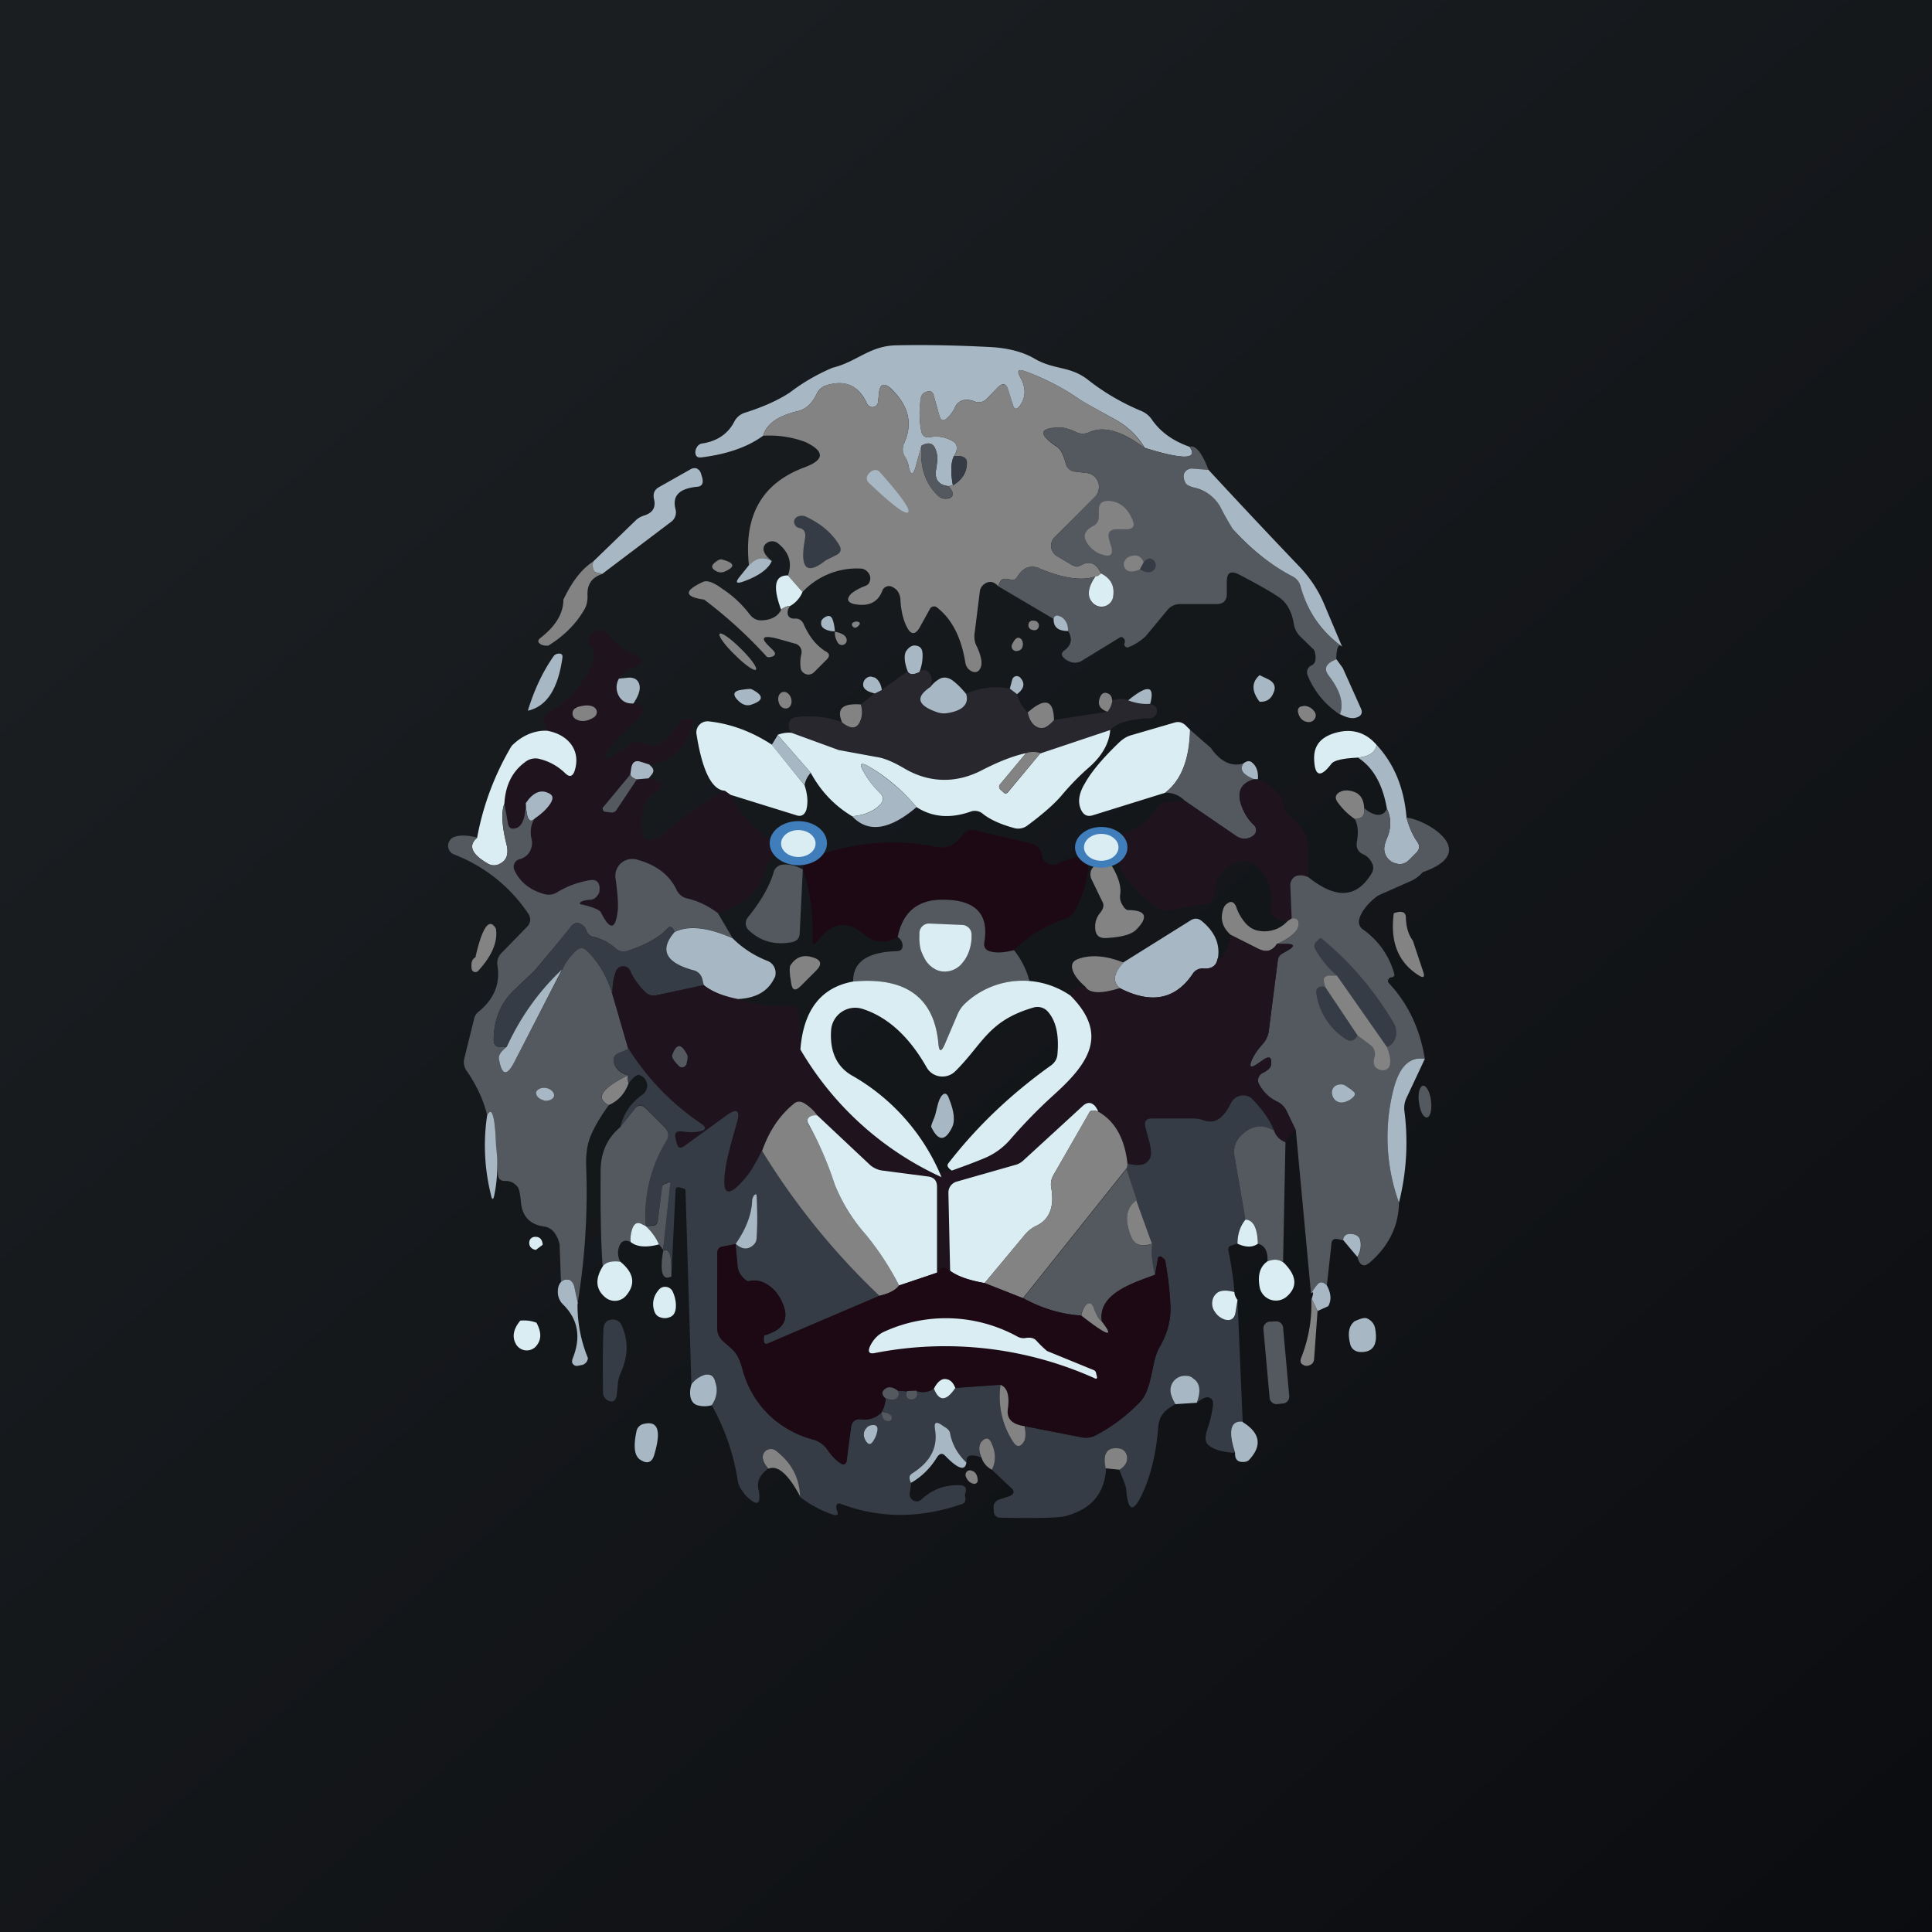 ﻿<?xml version="1.0" standalone="no"?>
<!DOCTYPE svg PUBLIC "-//W3C//DTD SVG 1.1//EN" 
"http://www.w3.org/Graphics/SVG/1.1/DTD/svg11.dtd">
<svg width="56" height="56" viewBox="0 0 56 56" xmlns="http://www.w3.org/2000/svg"><path fill="url(#a)" d="M0 0h56v56H0z"/><path d="M34.48 12.95c.26.37-.18.38-1.3.03a2.29 2.29 0 0 0-.89-.84c-.58-.32-.93-.51-1.02-.58a7 7 0 0 0-1.56-.8c-.2-.07-.24-.02-.14.17.17.3.17.57 0 .82-.1.14-.18.13-.22-.04l-.13-.4c-.05-.2-.15-.22-.29-.09l-.33.34c-.1.1-.23.13-.37.07a.56.56 0 0 0-.24-.04.35.35 0 0 0-.31.22.94.94 0 0 1-.23.31c-.1.1-.18.07-.22-.06l-.17-.61c-.03-.1-.1-.13-.18-.1a.28.28 0 0 0-.1.04c-.06.04-.1.13-.1.25-.04.27-.03.55.02.84.03.16.12.22.27.19a.9.9 0 0 1 .48.04c.13.05.22.1.25.15.06.1.04.22-.05.36-.09.18-.1.47-.03.85l-.13.02c-.28-.03-.4-.19-.36-.46.04-.23.05-.38.03-.45-.06-.32-.2-.4-.45-.26l-.16.58c-.08.3-.16.3-.22-.02a.72.72 0 0 0-.1-.24.4.4 0 0 1-.02-.4c.26-.58.12-1.1-.4-1.59-.19-.16-.3-.12-.33.12l-.03.29a.17.17 0 0 1-.15.14.17.17 0 0 1-.17-.1c-.24-.53-.63-.7-1.18-.53a.46.46 0 0 0-.28.25c-.13.27-.3.43-.52.49-.6.14-.94.38-1.03.72-.45.33-1.06.54-1.81.63-.03 0-.07 0-.1-.02a.14.14 0 0 1-.05-.08.26.26 0 0 1 .03-.18c.04-.08.1-.12.19-.13.42-.07.72-.28.9-.62a.52.52 0 0 1 .32-.27c.54-.17.97-.37 1.29-.58a5.68 5.68 0 0 1 1.24-.72c.7-.17 1.07-.63 1.83-.65.87-.02 1.8 0 2.76.05.51.03.92.14 1.24.32.6.36 1.05.21 1.59.64.46.36.97.66 1.55.9.13.06.23.15.3.26.25.35.6.6 1.08.77Z" fill="#A7B7C3"/><path d="M33.17 12.98c-.66-.5-1.2-.64-1.6-.45a.46.46 0 0 1-.37 0 1.5 1.5 0 0 0-.43-.14c-.65 0-.7.18-.15.55.12.07.2.24.27.49a.3.3 0 0 0 .27.24l.34.04a.4.4 0 0 1 .34.5.4.4 0 0 1-.1.2l-1.17 1.16a.35.35 0 0 0 .07.55l.42.25c.1.06.2.06.3 0 .23-.12.42-.04.55.25-.06.07-.11.1-.16.09-.38.13-.92.06-1.61-.23-.27-.12-.49-.03-.66.25-.05.07-.11.1-.2.07a.34.34 0 0 0-.18-.02c-.07 0-.12.08-.17.21-.12-.14-.26-.16-.4-.06a.31.31 0 0 0-.13.22l-.15 1.2c-.02.14 0 .28.07.4.13.29.16.49.1.61-.06.13-.16.15-.27.09a.33.33 0 0 1-.17-.25c-.12-.74-.4-1.27-.83-1.6a.13.13 0 0 0-.1-.02.13.13 0 0 0-.09.06l-.31.56c-.12.2-.24.2-.35 0-.11-.2-.18-.47-.2-.8a.48.48 0 0 0-.1-.29.53.53 0 0 0-.14-.1.2.2 0 0 0-.16-.01.2.2 0 0 0-.12.11c-.13.35-.4.48-.82.4-.2-.05-.23-.15-.09-.3.1-.08.23-.16.42-.23a.2.2 0 0 0 .11-.1c.05-.12.03-.23-.08-.33a.26.26 0 0 0-.18-.07 2.16 2.16 0 0 0-1.68.68l-.42-.48c.13-.37.03-.68-.3-.94a.27.27 0 0 0-.17-.05.26.26 0 0 0-.17.07c-.13.12-.08.3.17.5-.22-.14-.44-.1-.66.13-.16-1.44.37-2.38 1.6-2.84.6-.22.6-.47.03-.74a2.98 2.98 0 0 0-1.22-.18c.09-.34.43-.58 1.03-.72.22-.06.39-.22.52-.49.06-.12.15-.2.28-.25.55-.18.94 0 1.18.54a.17.17 0 0 0 .32-.05l.03-.29c.03-.24.14-.28.32-.12.53.49.67 1.01.41 1.59a.4.4 0 0 0 .03.4c.04.07.07.15.09.24.06.31.14.32.22.02l.16-.58c-.05.6.1 1.07.45 1.42.1.11.22.14.36.1.14-.06.13-.17-.03-.35l.13-.02c.28-.17.41-.39.4-.67 0-.14-.12-.2-.37-.18.1-.14.1-.26.05-.36-.03-.05-.12-.1-.25-.15a.9.9 0 0 0-.48-.04c-.15.03-.24-.03-.27-.19a3.02 3.02 0 0 1-.03-.84c.01-.12.05-.2.1-.25a.28.28 0 0 1 .1-.04c.1-.03.16 0 .19.1l.17.6c.04.14.11.16.22.07a.94.94 0 0 0 .23-.31c.06-.13.16-.2.3-.22.08 0 .16.01.25.04.14.06.27.03.37-.07l.33-.34c.14-.13.24-.1.3.08l.12.41c.04.17.12.18.22.04.17-.25.17-.52 0-.82-.1-.19-.05-.24.14-.17a7 7 0 0 1 1.56.8c.1.07.44.26 1.02.58.37.2.66.48.88.84Z" fill="#838383"/><path d="M33.17 12.98c1.13.35 1.57.34 1.31-.03.17-.06.36.17.55.67l-.5-.04a.22.22 0 0 0-.16.07.22.22 0 0 0-.06.16c0 .07.02.14.07.2.03.05.1.09.22.12.35.09.6.27.77.56l.36.64a6.06 6.06 0 0 0 1.74 1.38c.12.06.2.16.23.3.2.71.59 1.3 1.2 1.73-.1-.1-.16.03-.17.37-.3.12-.37.28-.22.47.34.42.45.8.33 1.13a2.45 2.45 0 0 1-.94-1.14.22.22 0 0 1 0-.16c.02-.06.06-.1.11-.12.12-.05.15-.18.1-.4a.18.18 0 0 0-.05-.08l-.38-.37a.65.65 0 0 1-.18-.37c-.06-.35-.2-.6-.43-.76-.3-.2-.7-.42-1.18-.67-.22-.1-.33-.04-.33.21v.36c0 .2-.1.3-.3.3h-1.04a.46.46 0 0 0-.38.17l-.63.76a1.6 1.6 0 0 1-.5.32.09.09 0 0 1-.12-.1.14.14 0 0 0 0-.13c-.04-.07-.1-.08-.15-.04l-1.08.66a.38.38 0 0 1-.37.02.58.58 0 0 1-.12-.07c-.12-.1-.12-.18 0-.26.19-.15.22-.34.09-.55 0-.19-.06-.32-.2-.4-.12-.07-.19-.05-.22.05l-1.61-.95c.05-.13.1-.2.17-.21.06-.01.12 0 .19.02.08.03.14 0 .19-.07.17-.28.4-.37.66-.25.7.29 1.23.36 1.6.23-.21.32-.24.58-.07.77a.35.35 0 0 0 .34.1.34.34 0 0 0 .25-.27c.06-.31-.05-.54-.35-.69-.13-.29-.32-.37-.55-.25a.3.3 0 0 1-.3 0l-.42-.25a.35.35 0 0 1-.07-.55l1.16-1.17a.4.4 0 0 0-.23-.69l-.34-.04a.3.3 0 0 1-.27-.24c-.06-.25-.15-.42-.27-.5-.55-.36-.5-.54.15-.54.06 0 .2.04.43.14a.46.46 0 0 0 .37 0c.4-.2.94-.04 1.6.45ZM27.5 14.09c.15.18.16.3.02.34a.32.32 0 0 1-.36-.09c-.35-.35-.5-.82-.45-1.42.24-.14.4-.06.45.26.02.07 0 .22-.03.45-.04.27.08.43.36.46Z" fill="#54585F"/><path d="M27.65 13.22c.25-.02.37.04.38.18 0 .28-.13.5-.41.67-.07-.38-.06-.67.03-.85Z" fill="#363C45"/><path d="M35.03 13.62c.87.94 1.76 1.89 2.65 2.82.3.32.54.68.71 1.09l.51 1.21c-.61-.44-1-1.02-1.2-1.73a.44.44 0 0 0-.23-.3c-.6-.31-1.19-.77-1.74-1.38a9.82 9.82 0 0 1-.36-.64 1.16 1.16 0 0 0-.77-.56c-.11-.03-.19-.07-.22-.11a.38.38 0 0 1-.07-.2.22.22 0 0 1 .14-.22.22.22 0 0 1 .09-.02l.5.04ZM17.45 16.64a.53.53 0 0 0-.13-.04.15.15 0 0 1-.08-.03.15.15 0 0 1-.05-.08.61.61 0 0 1 0-.21l1.24-1.2a.6.6 0 0 1 .25-.14c.24-.08.33-.23.28-.46-.04-.16 0-.28.14-.36l.92-.52a.22.22 0 0 1 .18-.02l.07.05.04.07.04.13c.05.18 0 .27-.15.28-.51.05-.72.26-.62.65a.34.34 0 0 1-.12.36l-2.01 1.52ZM26.32 14.85c-.08.07-.46-.21-1.14-.86-.06-.06-.07-.13-.04-.2a.34.34 0 0 1 .07-.09.33.33 0 0 1 .09-.06c.07-.03.14-.02.2.04.62.7.9 1.09.82 1.17Z" fill="#A7B7C3"/><path d="m32.15 15.65.06.2c.06.22-.02.3-.24.23a.77.77 0 0 1-.49-.4c-.09-.17-.02-.31.2-.43a.29.29 0 0 0 .17-.28v-.18c0-.2.1-.28.3-.27.3.02.53.2.67.54.09.19.02.28-.18.28h-.27c-.2 0-.28.1-.22.3Z" fill="#838383"/><path d="M23.19 15.31c-.07-.01-.13-.05-.15-.1a.16.16 0 0 1-.02-.12.18.18 0 0 1 .07-.1.24.24 0 0 1 .13-.04c.04 0 .09 0 .13.02.43.2.76.47.97.82.08.13.06.23-.08.3l-.3.15c-.52.41-.73.27-.64-.42l.04-.26c.01-.14-.04-.22-.15-.25Z" fill="#363C45"/><path d="m33.15 16.3-.1.2c-.11.05-.2.07-.3.06a.2.2 0 0 1-.16-.12.21.21 0 0 1 .02-.2c.05-.08.14-.13.28-.14.12 0 .2.06.26.2Z" fill="#838383"/><path d="M22.37 16.26c-.09.22-.35.42-.78.58-.26.1-.3.05-.12-.16l.24-.3c.22-.22.43-.26.66-.12Z" fill="#A7B7C3"/><path d="m33.04 16.5.11-.2c.08-.1.16-.13.23-.1a.2.2 0 0 1 .12.17.2.2 0 0 1-.1.19c-.1.05-.22.03-.36-.06Z" fill="#363C45"/><path d="M17.19 16.28a.6.6 0 0 0 0 .21l.05.08c.02.02.05.03.08.03.04 0 .09.02.13.04-.3.1-.44.3-.42.64 0 .14-.02.27-.1.4-.24.41-.58.75-1.03 1.03a.4.4 0 0 1-.2-.02c-.12-.06-.13-.13-.02-.21.43-.34.65-.7.65-1.1.25-.52.53-.89.86-1.1ZM20.73 16.3c.08-.07.15-.1.21-.08.36.1.38.21.06.35-.08.03-.16.03-.25-.02-.14-.08-.14-.16-.02-.25Z" fill="#838383"/><path d="M31.91 16.62c.3.15.41.38.35.7a.34.34 0 0 1-.43.25.35.35 0 0 1-.16-.1c-.17-.18-.14-.44.08-.76.05 0 .1-.02.16-.09ZM22.84 16.68l.42.48a.82.82 0 0 1-.35.4.5.5 0 0 0-.27.11c-.25-.68-.18-1 .2-.99Z" fill="#DAEDF2"/><path d="M22.64 17.67a.5.5 0 0 1 .27-.11.29.29 0 0 0-.08.17c-.01.11.04.18.15.2h.12c.09.02.15.07.19.15.16.37.37.63.64.8.12.06.13.14.03.24l-.37.37a.23.23 0 0 1-.38-.11 1.1 1.1 0 0 1 .02-.43.26.26 0 0 0-.03-.18.25.25 0 0 0-.14-.11c-.36-.1-.59-.17-.67-.18-.27-.05-.32.02-.15.2l.16.16c.1.1.08.17-.05.2a.2.2 0 0 1-.12 0 13.03 13.03 0 0 0-1.82-1.66c-.57-.08-.6-.25-.04-.51.12-.06.3 0 .57.2.31.2.58.46.8.75.1.12.21.17.35.16.27-.01.46-.12.55-.3Z" fill="#838383"/><path d="M24.2 18.3c-.16 0-.28-.05-.34-.1a.18.18 0 0 1-.06-.11c0-.05 0-.1.03-.13a.3.3 0 0 1 .1-.08c.09-.05.16-.03.2.07.04.1.06.22.07.36ZM30.96 18.29c-.3 0-.43-.12-.42-.36.03-.1.1-.11.22-.05.14.09.2.22.2.4Z" fill="#A7B7C3"/><path d="M24.74 18.04c.05-.03.1-.03.15-.01a.05.05 0 0 1 .03.03.05.05 0 0 1-.01.05c-.08.1-.15.11-.2.04-.03-.05-.02-.09.03-.11ZM29.81 18.1c.02-.1.09-.13.21-.1a.14.14 0 0 1 .07.21c-.03.05-.09.07-.16.05a.14.14 0 0 1-.12-.16Z" fill="#838383"/><path d="M17.94 19.67c-.1.18-.09.36.02.54.08.13.22.2.4.18.4.04.36.26-.1.67-.38.36-.6.6-.66.71-.12.25-.07.3.14.16l.58-.4c.08-.06.2-.05.37.03.33.15.66-.05.99-.6a.28.28 0 0 1 .2-.12c.17-.03.23.03.18.2-.18.66-.6 1.03-1.24 1.12l-.25-.08c-.15-.05-.24.01-.27.17l-.03.2-.78.94a.09.09 0 0 0 .06.14l.16.02a.16.16 0 0 0 .15-.07l.6-.89.33-.03c.45.08.5.22.17.43a.79.79 0 0 0-.32.48c-.06.21-.06.47-.01.72.03.14.15.18.35.12.1-.03.19-.08.28-.16.6-.55 1.2-.96 1.75-1.23l.17.12c.23.52.63.96 1.2 1.34.13.08.15.19.06.32-.35.51-.3 1.03-.88 1.4a3.1 3.1 0 0 1-.75.37 2.27 2.27 0 0 0-.9-.43.42.42 0 0 1-.3-.25 1.7 1.7 0 0 0-1.17-.88.48.48 0 0 0-.58.3.5.5 0 0 0-.02.24c.06.42.08.72.07.9-.06.6-.22.64-.49.1-.04-.08-.22-.15-.53-.22-.11-.02-.12-.06-.01-.1a.81.81 0 0 1 .24-.05c.04 0 .1-.02.13-.06a.38.38 0 0 0 .1-.13c.03-.04.04-.1.03-.17-.02-.17-.1-.23-.27-.2a2.5 2.5 0 0 0-.94.33.45.45 0 0 1-.38.06 1.26 1.26 0 0 1-.88-.7.22.22 0 0 1 .05-.25.22.22 0 0 1 .09-.05c.13-.04.23-.1.3-.2.07-.12.09-.24.06-.38a.79.79 0 0 1 .08-.6c.2-.14.36-.3.47-.46.1-.14.07-.23-.08-.3-.22-.09-.44.01-.64.31-.01.42-.1.66-.27.72-.14.05-.23 0-.26-.15l-.1-.56c.04-.53.24-.93.6-1.2a.47.47 0 0 1 .4-.1c.3.07.56.21.78.43.12.1.2.09.26-.06.21-.62-.2-1.08-.8-1.18l-.08-.2c-.06-.14-.02-.25.12-.33a2.9 2.9 0 0 0 1.31-1.49c.05-.13.02-.29-.1-.47a.25.25 0 0 1 .07-.33l.1-.07c.1-.08.22-.05.33.08.21.25.46.45.73.58.37.18.36.32-.04.41-.1.03-.21.13-.35.3Z" fill="#1F141D"/><path d="M21.3 18.98c.29.29.56.48.61.43.05-.05-.15-.33-.44-.61-.29-.29-.56-.48-.61-.43-.05.05.14.32.43.6ZM24.2 18.31c.2.04.32.11.34.22a.14.14 0 0 1-.07.15.14.14 0 0 1-.17-.03.52.52 0 0 1-.1-.34ZM29.34 18.67c.07-.14.13-.2.2-.18.07.02.1.08.11.17 0 .1-.04.18-.13.2a.15.15 0 0 1-.16-.03.14.14 0 0 1-.02-.16Z" fill="#838383"/><path d="M26.65 19.48c-.17.09-.29.08-.34-.02-.1-.27-.11-.46-.05-.58.07-.1.14-.16.23-.17.16 0 .24.07.25.23.01.18-.02.36-.09.54ZM15.3 20.6c.18-.59.42-1.11.74-1.57a.18.18 0 0 1 .12-.08c.11-.02.16.02.14.13-.13.9-.46 1.4-1 1.52ZM38.73 19.1l.19.26.52 1.16c.07.14.02.24-.13.28-.12.04-.28 0-.47-.1.12-.32 0-.7-.33-1.12-.15-.2-.08-.35.22-.47Z" fill="#A7B7C3"/><path d="M26.3 19.46c.06.1.18.1.35.02.1-.09.19-.08.28.02.08.09.1.23.04.4-.45.3-.38.55.2.75a.6.6 0 0 0 .29.02c.45-.08.63-.26.54-.56.4-.18.83-.23 1.27-.15l.21.16c.06.22.16.4.31.53.05.25.16.4.32.44.08.02.16 0 .24-.04.07-.05.13-.1.2-.18l1.55-.24a.6.6 0 0 0 .14-.32c.14-.06.3-.07.46-.02.2.1.42.13.64.12.07 0 .13.04.17.1a.21.21 0 0 1-.08.28.2.2 0 0 1-.1.03c-.58.02-.96.13-1.15.34l-2.03.68a.62.62 0 0 0-.41 0 4.7 4.7 0 0 0-1.24.47c-.76.4-1.56.4-2.31-.05-.3-.18-.57-.29-.79-.33l-1.1-.2c-.45-.15-.9-.32-1.35-.49a.3.3 0 0 1-.09-.2c0-.14.06-.23.21-.25a2.7 2.7 0 0 1 1.35.15c.23.19.4.2.5 0 .08-.14.09-.31.03-.52l.4-.32.2-.1.76-.54Z" fill="#29272E"/><path d="M28 20.1c.1.3-.09.5-.54.57a.6.6 0 0 1-.28-.02c-.59-.2-.66-.44-.21-.74.1-.13.2-.2.3-.25.11-.04.23-.02.35.07.13.1.26.23.38.38ZM29.48 20.12l-.21-.16.07-.26a.14.14 0 0 1 .1-.1.14.14 0 0 1 .13.04c.15.16.12.32-.09.48ZM36.51 20.34c-.23-.3-.24-.56 0-.77l.23.11c.2.09.26.24.16.43-.07.16-.2.24-.39.23ZM18.36 20.39c-.18.01-.31-.05-.4-.18a.51.51 0 0 1-.02-.54l.3-.03c.12 0 .2.04.25.11.1.15.06.36-.13.64ZM25.56 20l-.2.1c-.22-.05-.34-.13-.34-.25a.23.23 0 0 1 .22-.24l.12.03c.11.07.18.2.2.36ZM21.46 20c.2-.03.3-.04.33-.02.36.18.35.33-.03.45-.13.04-.26-.01-.39-.15-.14-.15-.1-.25.1-.28Z" fill="#A7B7C3"/><path d="M22.57 20.35c.03.13.14.21.25.18.1-.03.15-.16.11-.29-.04-.13-.15-.21-.25-.18s-.15.16-.11.29Z" fill="#838383"/><path d="M33.34 20.4c-.22.02-.43-.02-.64-.1.57-.47.78-.43.64.1Z" fill="#A7B7C3"/><path d="M32.24 20.31a.6.6 0 0 1-.14.32c-.23-.08-.3-.22-.21-.43.05-.12.14-.15.26-.08.05.03.08.1.09.2ZM16.72 20.5c.2-.06.36-.07.46-.02a.18.18 0 0 1 .12.15.19.19 0 0 1-.1.17c-.18.11-.35.13-.5.05a.19.19 0 0 1-.07-.28.19.19 0 0 1 .09-.06ZM24.95 20.42c.06.2.04.38-.04.53-.1.18-.26.18-.5-.01-.17-.39 0-.56.54-.52ZM30.55 20.87a.93.93 0 0 1-.2.18.28.28 0 0 1-.24.04c-.16-.05-.27-.2-.32-.44.5-.44.75-.37.76.22ZM37.78 20.46c.13 0 .24.05.33.18a.18.18 0 0 1 0 .19.19.19 0 0 1-.16.1c-.16 0-.27-.09-.32-.26-.03-.13.02-.2.15-.2Z" fill="#838383"/><path d="m22.38 21.59.94 1.17c.1.3.1.53.05.72-.05.14-.15.2-.29.15l-1.9-.59-.17-.12c-.37-.02-.65-.56-.82-1.63a.32.32 0 0 1 .08-.28.33.33 0 0 1 .28-.1c.64.07 1.25.3 1.83.68ZM34.5 21.15c-.02.86-.26 1.47-.73 1.83l-2.09.65c-.15.05-.26 0-.33-.13-.12-.22-.09-.49.1-.8.19-.34.52-.73 1-1.19.1-.09.2-.16.34-.2l1.27-.37c.11-.03.21 0 .3.08l.13.13ZM15.85 21.18c.6.1 1.01.56.8 1.18-.06.15-.14.17-.26.06a1.6 1.6 0 0 0-.79-.43.47.47 0 0 0-.38.1c-.37.27-.57.67-.6 1.2-.1.26-.07.65.06 1.18.07.27.01.46-.17.56a.36.36 0 0 1-.39-.01c-.46-.27-.55-.52-.29-.74a8.04 8.04 0 0 1 1-2.66c.3-.3.65-.45 1.02-.44ZM32.18 21.16c-.03.38-.23.74-.6 1.07-.3.26-.57.54-.83.85-.18.21-.5.5-.96.84a.44.44 0 0 1-.4.08c-.4-.11-.7-.25-.9-.41a.36.36 0 0 0-.37-.06c-.58.2-1.1.16-1.56-.14a5.17 5.17 0 0 0-1.37-1.17c-.24-.14-.3-.09-.15.16.12.22.28.42.46.6.11.1.12.22.02.33-.18.2-.46.32-.82.35-.5-.3-.9-.71-1.2-1.26l-.96-1.1a.9.9 0 0 1 .4-.06l1.37.5 1.09.2c.22.03.48.14.79.32.75.45 1.55.45 2.3.05.47-.24.88-.4 1.25-.48l-.75.9c-.04.05-.04.1 0 .15l.1.09c.04.04.08.04.12 0l.94-1.13 2.03-.68Z" fill="#DAEDF2"/><path d="M35.11 21.7c.28.39.6.53.93.43-.12.18-.01.33.33.45-.38.1-.52.34-.4.7.07.26.2.47.37.63a.2.2 0 0 1 0 .3.41.41 0 0 1-.51.02l-1.49-1.02a.73.73 0 0 0-.57-.23c.47-.36.7-.97.72-1.83l.62.54Z" fill="#54585F"/><path d="M39.9 21.6c-.04.21-.22.33-.54.36-.44.02-.7.08-.77.18-.32.42-.49.37-.5-.17 0-.37.2-.6.59-.72.49-.15.9-.03 1.22.34Z" fill="#DAEDF2"/><path d="m22.54 21.3.96 1.1a.69.69 0 0 0-.18.36l-.95-1.17.17-.28ZM40.77 23.7c.07.26.17.5.31.7.08.11.07.22-.03.32l-.21.21c-.1.1-.23.14-.37.1a.44.44 0 0 1-.34-.35c-.02-.1 0-.22.07-.38.13-.3.13-.59 0-.86-.12-.7-.4-1.2-.84-1.48.32-.03.5-.15.54-.37.51.55.8 1.25.87 2.12Z" fill="#A7B7C3"/><path d="m30.15 21.84-.94 1.12c-.04.05-.08.05-.12 0l-.1-.08c-.04-.05-.04-.1 0-.15l.75-.9a.62.62 0 0 1 .41 0Z" fill="#838383"/><path d="m18.82 22.16.08.08c.05.07.05.13 0 .2l-.1.12-.34.03c-.1-.02-.16-.07-.19-.14l.03-.2c.03-.16.12-.22.27-.17l.25.08ZM36.46 22.59h-.09c-.34-.13-.45-.28-.33-.46.1-.08.19-.09.26-.02.12.1.18.27.16.48ZM26.56 23.4c-.78.66-1.4.75-1.86.26.36-.03.64-.14.82-.35.1-.11.1-.22-.02-.33a2.6 2.6 0 0 1-.46-.6c-.14-.25-.1-.3.15-.16.54.33 1 .72 1.37 1.17Z" fill="#A7B7C3"/><path d="M18.27 22.45c.03.07.1.12.19.14l-.6.9a.16.16 0 0 1-.15.06l-.17-.02a.09.09 0 0 1-.07-.1c0-.02 0-.03.02-.04l.78-.94Z" fill="#54585F"/><path d="M36.46 22.59c.42.16.67.41.74.75.03.15.12.29.24.38.36.3.5.56.48 1.07v.64a.5.5 0 0 0-.31-.05.26.26 0 0 0-.15.1.25.25 0 0 0-.06.17l.04.97-.12.08c-.1 0-.2-.02-.3-.07a.29.29 0 0 1-.17-.32c.06-.48-.09-.88-.44-1.21a.46.46 0 0 0-.39-.13c-.5.07-.79.38-.83.95-.01.17-.1.26-.24.28l-1.17.2c-.04 0-.1-.01-.15-.04a3.07 3.07 0 0 1-1.31-1.55.5.5 0 0 1 .3-.68c.4-.12.7-.35.9-.69a.37.37 0 0 1 .3-.19l.52-.04 1.49 1.02a.41.41 0 0 0 .5-.01.2.2 0 0 0 .01-.31c-.17-.16-.3-.37-.38-.62-.1-.37.03-.6.41-.7h.1Z" fill="#1F141D"/><path d="M15.5 23.73c-.16.15-.24 0-.26-.45.2-.3.42-.4.64-.3.15.06.17.15.08.3-.1.16-.26.31-.47.45Z" fill="#A7B7C3"/><path d="M39.54 23.42c.03.22-.06.32-.27.32a2 2 0 0 1-.5-.49c-.09-.13-.06-.23.08-.3.11-.05.23-.05.36-.01.21.06.32.22.33.48Z" fill="#838383"/><path d="m14.62 23.29.1.56c.02.15.1.2.25.15.17-.06.26-.3.27-.72.02.45.1.6.25.45a.79.79 0 0 0-.08.6c.03.14 0 .26-.07.38a.48.48 0 0 1-.3.2.22.22 0 0 0-.13.12.22.22 0 0 0 0 .19c.16.35.45.58.88.7.14.03.26.01.38-.07.27-.16.58-.28.94-.34.16-.02.25.04.27.21 0 .07 0 .13-.02.17a.38.38 0 0 1-.1.13.24.24 0 0 1-.14.06c-.1 0-.18.02-.24.04-.1.05-.1.09 0 .1.32.08.5.15.54.23.27.54.43.5.49-.1.01-.18-.01-.48-.07-.9a.49.49 0 0 1 .6-.54c.57.15.96.44 1.17.88.06.13.17.22.3.25.31.07.61.21.9.43l.43.73c-.74-.33-1.3-.39-1.69-.18-.05-.15-.12-.19-.2-.11-.23.25-.61.47-1.15.65a.34.34 0 0 1-.37-.08c-.19-.17-.4-.27-.61-.32a.28.28 0 0 1-.23-.2.3.3 0 0 0-.1-.14c-.13-.1-.24-.09-.34.04-.34.43-.7.85-1.05 1.27l-.59.56c-.4.38-.6.87-.6 1.46 0 .14.07.2.2.2h.18c-.17.12-.24.24-.23.33.08.5.23.53.45.1l1.39-2.68c.07-.18.2-.36.4-.55.1-.1.2-.1.31 0 .36.36.6.78.74 1.27l.47 1.59-.28.12c-.13.05-.17.14-.14.28.04.17.18.29.4.36-.77.38-.96.67-.55.86-.2.27-.37.54-.5.83-.12.25-.17.56-.16.93.05 1.34-.03 2.68-.25 4a4.45 4.45 0 0 0-.09-.48c-.02-.1-.07-.16-.12-.2-.09-.05-.18-.03-.27.04l-.04-1.08a.82.82 0 0 0-.13-.31.44.44 0 0 0-.33-.21c-.4-.06-.62-.29-.66-.7-.02-.23-.05-.39-.1-.45a.43.43 0 0 0-.36-.17c-.14 0-.2-.06-.21-.2l-.05-.8c-.03-.88-.12-1.18-.26-.9-.1-.43-.3-.87-.6-1.3a.44.44 0 0 1-.06-.36l.28-1.13c.02-.1.07-.17.15-.23.44-.37.61-.8.53-1.32a.41.41 0 0 1 .13-.38l.71-.73c.11-.1.14-.23.07-.37a4.55 4.55 0 0 0-2.16-1.74.27.27 0 0 1-.14-.4.26.26 0 0 1 .11-.1c.16-.07.39-.07.7.01-.28.22-.18.47.28.74.13.08.26.08.39 0 .18-.1.24-.28.17-.55-.13-.53-.15-.92-.06-1.18ZM40.2 23.44c.13.27.13.56 0 .86-.06.16-.09.29-.07.38.04.18.15.3.34.35.14.04.27 0 .37-.1l.21-.21c.1-.1.11-.2.03-.32-.14-.2-.24-.44-.31-.7.53.04 2.19.98.47 1.58-.09.1-.2.19-.33.25l-.97.43c-.27.2-.45.42-.53.64-.05.15-.01.27.11.35a2.33 2.33 0 0 1 .9 1.3.09.09 0 0 1-.09.08c-.05 0-.08.03-.1.1 0 .03.01.05.03.07.56.6.9 1.33 1.04 2.19-.45-.08-.75.23-.92.93a5.59 5.59 0 0 0 .17 3.24c-.01.68-.3 1.26-.84 1.73-.09.07-.15.1-.2.08-.08-.02-.13-.1-.16-.23.08-.14.1-.27.1-.41-.02-.16-.1-.24-.26-.26-.16-.02-.24.04-.26.18l-.14-.03c-.13-.03-.2.02-.2.16l-.13 1.18c-.08-.1-.16-.11-.23-.07-.05.05-.13.15-.23.3l-.44-4.73-.26-.54a.58.58 0 0 0-.28-.29c-.23-.1-.4-.28-.53-.51a.23.23 0 0 1-.01-.19.23.23 0 0 1 .12-.13c.14-.07.22-.14.24-.22.03-.22-.03-.28-.2-.18l-.2.14c-.2.13-.24.09-.15-.13.06-.13.17-.29.32-.46a.7.7 0 0 0 .17-.4l.26-2.03a.23.23 0 0 1 .11-.17l.19-.11c.2-.12.18-.18-.06-.18h-.27c.4-.17.6-.36.63-.55.02-.14-.05-.2-.2-.19l-.04-.97c0-.06.02-.12.06-.17.03-.05.09-.09.15-.1a.5.5 0 0 1 .32.05c.8.64 1.4.6 1.83-.12a.3.3 0 0 0 0-.31.5.5 0 0 0-.23-.23c-.17-.07-.23-.2-.2-.37.05-.27.03-.49-.06-.66.2 0 .3-.1.27-.32.11.1.22.16.33.19.17.03.27-.03.33-.17Z" fill="#54585F"/><path d="M29.39 27.54c-.27.07-.5.09-.68.04-.15-.04-.2-.13-.18-.27.14-.8-.25-1.22-1.16-1.23-.74-.02-1.2.34-1.35 1.08a.84.84 0 0 1-.53.13.77.77 0 0 1-.43-.2c-.5-.42-.94-.36-1.35.17-.11.15-.17.13-.16-.06.02-.73-.07-1.4-.28-2a.6.6 0 0 1 .1-.22.4.4 0 0 1 .18-.13c1.2-.44 2.4-.55 3.6-.3.3.05.55-.06.75-.35.1-.12.22-.17.37-.13l1.59.37c.2.05.31.17.35.36.01.1.06.17.15.22.1.06.21.06.32.01.29-.13.51-.2.67-.19.16 0 .23.09.2.25a3.28 3.28 0 0 1-.4 1.32.57.57 0 0 1-.31.24c-.55.19-1.04.48-1.45.89Z" fill="#1C0914"/><path d="M32.56 26.28c.06.07.1.1.14.1.52 0 .6.2.23.57-.14.14-.44.22-.9.24-.17 0-.26-.08-.28-.24a.62.62 0 0 1 .13-.48c.1-.12.13-.23.08-.32l-.32-.66c-.03-.06-.04-.13-.03-.2a.31.31 0 0 1 .09-.17c.09-.09.2-.13.34-.12.1 0 .18.07.24.19.15.28.22.52.19.73-.02.13.01.25.1.36Z" fill="#838383"/><path d="m23.27 25.2-.09 1.84c0 .15-.08.24-.23.27-.49.09-.9-.02-1.25-.35a.27.27 0 0 1-.03-.36c.38-.47.63-.9.75-1.3a.3.3 0 0 1 .29-.24c.17-.01.36.03.56.14ZM29.39 27.54c.2.25.36.55.45.9a2.45 2.45 0 0 0-1.86.64c-.1.09-.18.2-.23.33l-.37.87c-.1.22-.16.2-.18-.03-.12-1.34-.95-1.94-2.47-1.8-.01-.56.4-.85 1.25-.88.15 0 .21-.08.17-.24a.33.33 0 0 0-.13-.17c.15-.74.6-1.1 1.35-1.08.91.01 1.3.42 1.16 1.23-.02.14.03.23.18.27.19.05.41.03.68-.04Z" fill="#54585F"/><path d="m37.32 26.7.12-.08c.15-.02.22.05.2.2-.03.18-.24.37-.63.54a.4.4 0 0 1-.26.2c-.07.01-.17 0-.28-.06l-.78-.39c-.24-.2-.32-.44-.25-.7.02-.1.06-.17.12-.21.12-.1.21-.06.27.08.06.19.16.35.29.5.1.1.22.18.37.2a.9.9 0 0 0 .83-.28ZM40.95 27.26l.3.9c.06.16.01.2-.13.11-.6-.38-.83-.98-.72-1.8.23-.08.35-.04.35.13.01.29.08.5.2.66Z" fill="#838383"/><path d="M35.3 27.78c-.04.21-.17.3-.41.3a.33.33 0 0 0-.32.15c-.5.74-1.2.88-2.11.41-.22-.18-.19-.43.11-.75l1.92-1.2c.13-.09.25-.08.36.02.37.31.52.67.45 1.07Z" fill="#A7B7C3"/><path d="M14.37 26.9c.07.38-.1.79-.5 1.23a.11.11 0 0 1-.2-.06c-.02-.16.01-.27.11-.32.2-.88.4-1.16.59-.84Z" fill="#838383"/><path d="M19.55 27.02c-.44.51-.26.88.54 1.1.15.04.23.13.27.27l.04.17-1.38.29a.33.33 0 0 1-.32-.1 2.12 2.12 0 0 1-.43-.6.23.23 0 0 0-.34-.09.23.23 0 0 0-.08.1c-.07.2-.1.4-.1.66-.14-.5-.38-.91-.74-1.26-.1-.1-.2-.1-.31 0-.2.18-.33.36-.4.54a7.23 7.23 0 0 0-1.61 2.24.92.92 0 0 1-.18.01c-.13 0-.2-.06-.2-.2 0-.6.2-1.08.6-1.46l.6-.56 1.04-1.27c.1-.13.21-.14.34-.04a.3.3 0 0 1 .1.15c.04.11.12.17.23.2.22.04.42.14.61.3.11.1.23.13.37.09.54-.18.92-.4 1.16-.65.08-.08.14-.04.2.11Z" fill="#363C45"/><path d="M27.88 26.81a.28.28 0 0 1 .28.3v.1c-.02.26-.1.5-.25.68a.65.65 0 0 1-.52.27h-.04a.57.57 0 0 1-.28-.09.76.76 0 0 1-.23-.22c-.06-.1-.11-.2-.15-.32a1.28 1.28 0 0 1-.04-.38v-.1a.28.28 0 0 1 .3-.28l.93.04Z" fill="#DAEDF2"/><path d="M21.24 27.2c.28.28.62.5 1 .65a.37.37 0 0 1 .24.37c0 .05-.01.1-.04.14-.19.39-.55.58-1.09.6a2.3 2.3 0 0 1-.95-.4l-.04-.17a.35.35 0 0 0-.27-.27c-.8-.22-.98-.59-.54-1.1.39-.2.95-.15 1.69.18Z" fill="#A7B7C3"/><path d="m35.7 27.11.77.39c.11.05.2.07.28.06a.4.4 0 0 0 .26-.2h.27c.24 0 .26.06.06.18l-.19.11c-.06.04-.1.1-.11.17l-.26 2.03a.7.7 0 0 1-.17.4c-.16.17-.26.33-.32.46-.1.22-.04.26.16.13l.2-.14c.16-.1.22-.04.19.18-.02.08-.1.15-.24.22a.24.24 0 0 0-.12.13.23.23 0 0 0 .01.19c.12.23.3.4.53.51.13.07.22.16.28.29l.26.54a.78.78 0 0 0-.3.35.52.52 0 0 1-.33-.34c-.13-.3-.33-.6-.62-.9a.39.39 0 0 0-.64.1c-.2.46-.47.62-.8.5a.97.97 0 0 0-.32-.05H33.4c-.18 0-.24.08-.2.25l.13.5c.06.22.04.38-.05.48-.1.13-.3.15-.6.08-.08-.74-.37-1.24-.85-1.51a.5.5 0 0 0-.09-.15c-.11-.13-.23-.13-.36-.01l-1.7 1.56a.58.58 0 0 1-.2.12l-1.75.51a.33.33 0 0 0-.24.33l.06 2.26c-.16-.14-.3-.12-.39.05v-2.5c0-.17-.09-.27-.27-.3l-1.31-.16a.7.7 0 0 1-.4-.19l-1.5-1.41c-.09-.14-.2-.25-.35-.34-.12-.09-.24-.08-.35.02a3.2 3.2 0 0 0-.9 1.34c-.15.33-.28.56-.4.7-.59.75-.8.65-.63-.3.04-.22.14-.62.3-1.2.1-.36 0-.43-.3-.2l-1.23.9c-.1.06-.17.03-.2-.12l-.05-.17v-.07l.04-.06a.17.17 0 0 1 .07-.03h.09c.15.03.31.03.48 0 .23-.03.24-.1.06-.23a7.28 7.28 0 0 1-2.1-2.16l-.46-1.6c0-.24.03-.46.1-.64a.22.22 0 0 1 .42-.02c.1.23.25.43.43.6.1.1.2.12.32.1l1.38-.3c.17.16.49.3.95.4.44.16.97.23 1.59.21.13 0 .2.06.2.19l.06 1.07a9.13 9.13 0 0 0 4.09 3.7c-.23-.08-.13-.14.3-.19.3-.1.61-.22.92-.35a2 2 0 0 0 .78-.56c.39-.45.8-.88 1.25-1.28 1-.9 1.61-1.75.5-2.88.03-.2.17-.29.41-.26.13.2.47.21 1 .04.92.47 1.62.33 2.12-.41a.33.33 0 0 1 .32-.16c.24.02.37-.08.4-.29.13.06.27-.16.4-.67Z" fill="#1F141D"/><path d="m40.2 30.35-1.45-2.07a2.84 2.84 0 0 1-.63-.77.17.17 0 0 1 .02-.2l.09-.09c.03-.03.06-.04.1 0 .82.68 1.5 1.48 2.05 2.4.08.12.1.25.09.37-.03.19-.12.3-.27.36Z" fill="#363C45"/><path d="m23.66 28.13-.45.45c-.16.16-.25.13-.28-.1-.05-.28-.05-.44-.02-.5.16-.24.37-.32.65-.23.24.07.28.2.1.38ZM32.57 27.9c-.3.31-.33.56-.11.74-.54.17-.88.16-1-.04-.2-.17-.32-.33-.37-.48-.05-.16 0-.26.15-.32.38-.14.82-.1 1.33.1Z" fill="#838383"/><path d="M14.69 30.34c.39-.85.92-1.6 1.6-2.24l-1.38 2.68c-.22.43-.37.4-.45-.1-.01-.1.06-.2.23-.34Z" fill="#A7B7C3"/><path d="m38.75 28.28 1.45 2.07c.13.34.13.55 0 .64-.09.05-.17.04-.27-.01-.1-.06-.13-.16-.1-.3a.33.33 0 0 0-.12-.4l-.37-.28-.93-1.4-.03-.13c-.03-.12.02-.18.15-.19h.22Z" fill="#838383"/><path d="M24.73 28.45c1.52-.14 2.35.46 2.47 1.8.02.24.08.25.18.03l.37-.87a.93.93 0 0 1 .23-.33 2.44 2.44 0 0 1 3.05-.22c1.12 1.13.52 1.97-.49 2.88-.44.4-.86.83-1.25 1.28a2 2 0 0 1-.78.56c-.31.13-.62.24-.92.35-.11-.07-.15-.14-.11-.2.85-1.1 1.85-2.04 3-2.86.1-.08.16-.18.17-.31.05-.56-.04-.97-.28-1.24a.4.4 0 0 0-.4-.12c-1.33.38-1.48 1.06-2.28 1.85a.53.53 0 0 1-.44.15.52.52 0 0 1-.39-.26c-.51-.9-1.14-1.47-1.87-1.7a.7.7 0 0 0-.9.62c-.04.6.15 1.04.58 1.3a6.04 6.04 0 0 1 2.62 2.96 9.13 9.13 0 0 1-4.09-3.7c.09-1.15.6-1.8 1.53-1.97Z" fill="#DAEDF2"/><path d="m38.4 28.6.94 1.4c0 .05-.03.08-.06.11a.2.2 0 0 1-.24.03 1.9 1.9 0 0 1-.88-1.3c-.02-.1-.01-.15.02-.19.05-.05.12-.07.23-.05Z" fill="#363C45"/><path d="M19.49 30.57c.12-.33.26-.33.43.01.02.04.01.12-.02.25a.14.14 0 0 1-.09.1.13.13 0 0 1-.13-.03c-.15-.15-.22-.26-.19-.33Z" fill="#54585F"/><path d="M22.09 33.35a20.67 20.67 0 0 0 3.4 4.21l-3.23 1.38c-.08.03-.12 0-.12-.08v-.12c0-.02 0-.03.02-.03.5-.15.69-.42.57-.8a1.25 1.25 0 0 0-.42-.63.7.7 0 0 0-.6-.15c-.04.02-.1-.02-.17-.1a.58.58 0 0 1-.17-.36l-.05-.61c.15.12.28.16.4.1.13-.06.2-.15.21-.28a9.28 9.28 0 0 0-.02-1.27c-.01 0-.03 0-.05.03a.31.31 0 0 0-.04.09.32.32 0 0 0-.02.1c-.02.4-.17.8-.48 1.23l-.36.07c-.12.02-.17.09-.17.2v2.16c0 .13.05.26.14.35.3.29.44.32.58.81.3 1.08 1 1.77 2.08 2.08.16.05.3.15.4.29.13.2.26.33.38.4a.1.1 0 0 0 .15-.03.11.11 0 0 0 .02-.05l.13-.96c.02-.18.12-.26.3-.24.24.02.43-.05.58-.2.02.16.08.25.17.25a.1.1 0 0 0 .07-.19c-.05-.05-.13-.07-.24-.07.07-.1.1-.24.12-.4.14.07.25.06.32 0 .07-.07.08-.14.03-.22l.28.02c-.05.07-.05.13 0 .19a.17.17 0 0 0 .19.04l.05-.04c.06-.06.06-.13 0-.21.19.07.36.05.53-.06.15.37.36.37.62-.02l1.31-.1a2.4 2.4 0 0 0 .37 1.67c.1.15.2.15.3 0 .06-.09.07-.24.04-.46l1.63.32c.14.03.28.01.4-.05.5-.26.94-.6 1.32-1 .35-.38.31-1.16.55-1.56.23-.39.33-.78.31-1.18a9.63 9.63 0 0 0-.15-1.35.72.72 0 0 0-.1-.08c-.05-.04-.1-.02-.1.04l-.09.47a2.44 2.44 0 0 1-.09-.9l-.45-1.26-.29-.92.03-.14c.3.07.5.05.6-.08.1-.1.1-.26.05-.49l-.13-.49c-.04-.17.02-.25.2-.25h1.15c.11 0 .22.01.33.05.32.12.58-.04.8-.5a.4.4 0 0 1 .48-.2c.06.02.11.05.15.1.29.3.5.6.62.9-.37-.2-.7-.14-1 .19a.64.64 0 0 0-.15.54l.32 1.84c-.16.2-.23.44-.23.7l-.2.07c-.06.02-.08.08-.06.16.08.4.14.79.17 1.17-.23-.05-.38-.04-.48.02a.41.41 0 0 0-.16.26.4.4 0 0 0 .06.3c.08.11.18.19.32.22.16.05.26-.02.29-.19l.06-.37.15 3.54c-.35-.05-.43.25-.23.89-.37-.02-.63-.1-.77-.23-.1-.09-.1-.26 0-.52.06-.19.1-.37.13-.56.03-.15 0-.25-.08-.28-.08-.05-.21 0-.38.14.12-.33.1-.57-.1-.7a.42.42 0 0 0-.66.28c-.02.12.03.27.14.46-.3.17-.48.32-.5.7-.06.7-.2 1.32-.43 1.83-.28.64-.45.61-.5-.09 0-.03-.06-.21-.2-.54.17-.1.24-.22.23-.36-.02-.16-.1-.25-.27-.26-.32-.03-.44.16-.34.58-.04.74-.44 1.2-1.2 1.39-.21.05-.84.06-1.89.04a.16.16 0 0 1-.11-.05.17.17 0 0 1-.05-.1l-.01-.13c0-.05 0-.1.03-.14a.23.23 0 0 1 .12-.1l.3-.1c.15-.06.17-.14.06-.24l-.56-.53c.12-.23.12-.49-.01-.77-.07-.16-.17-.18-.28-.04-.1.1-.1.25-.02.46a.56.56 0 0 0-.32-.06c-.08.02-.12.08-.1.2a1.5 1.5 0 0 1-.48-.84c-.01-.07-.07-.13-.16-.19l-.12-.08c-.14-.08-.2-.04-.16.15.09.52-.13.94-.65 1.27-.06.04-.1.08-.1.12 0 .05.02.1.06.16l-.04.31a.2.2 0 0 0 .1.2.2.2 0 0 0 .23-.02c.32-.3.7-.44 1.13-.42.15.01.2.09.15.23a.2.2 0 0 0 0 .12c.02.1-.01.17-.11.2-1.22.42-2.39.41-3.5-.01-.07-.03-.11 0-.13.06 0 .05 0 .09.02.13.06.14 0 .17-.18.1a3.13 3.13 0 0 1-.9-.5 1.64 1.64 0 0 0-.69-1.33.25.25 0 0 0-.26-.02.24.24 0 0 0-.12.23c0 .1.06.2.17.3-.24.17-.34.36-.3.58.1.49-.03.55-.38.19a1.85 1.85 0 0 1-.14-.2.67.67 0 0 1-.08-.24 6.5 6.5 0 0 0-.75-2.16.79.79 0 0 0 .1-.69c-.04-.16-.14-.22-.3-.19a.78.78 0 0 0-.39.26l-.17-5.6c0-.03-.02-.05-.06-.06l-.1-.03c-.09-.02-.13 0-.13.1L19.46 37c.02-.62-.06-.87-.24-.75v-.04l.21-1.92c0-.03 0-.04-.04-.03l-.15.06a.1.1 0 0 0-.05.07l-.12.96c-.01.1-.07.16-.17.17l-.18.01c-.06-.9.14-1.72.6-2.48.08-.14.06-.26-.05-.38l-.54-.54c-.13-.13-.24-.12-.35.02l-.4.52c.09-.38.3-.7.64-.94a.32.32 0 0 0-.09-.57c-.07-.02-.17.06-.3.23-.04-.1-.05-.18-.03-.23-.22-.07-.36-.2-.4-.36-.04-.14.01-.23.14-.28l.28-.12c.55.87 1.25 1.59 2.09 2.16.18.12.17.2-.06.24a1.4 1.4 0 0 1-.49-.01h-.08a.17.17 0 0 0-.07.03.14.14 0 0 0-.04.06v.07l.04.17c.04.15.1.18.21.11l1.24-.9c.3-.22.4-.15.3.21-.17.58-.27.98-.31 1.2-.17.95.04 1.05.64.3.1-.14.24-.37.4-.7Z" fill="#363C45"/><path d="m41.3 30.69-.53 1.13a.68.68 0 0 0-.06.4c.11.88.06 1.76-.16 2.64a5.59 5.59 0 0 1-.17-3.24c.17-.7.47-1 .92-.93Z" fill="#A7B7C3"/><path d="M18.2 31.17c-.02.05-.01.13.02.23-.1.28-.28.5-.57.63-.4-.19-.22-.48.55-.86Z" fill="#838383"/><path d="m39.16 31.58.08.07c.04.04.04.08 0 .13a.53.53 0 0 1-.31.17.27.27 0 0 1-.21-.05.3.3 0 0 1-.11-.26.22.22 0 0 1 .2-.2c.08-.02.16 0 .23.06l.12.08Z" fill="#A7B7C3"/><path d="M41.13 31.95c.03.26.13.45.23.44.1-.01.15-.23.12-.48-.03-.26-.14-.45-.23-.44-.1.01-.16.23-.12.48Z" fill="#54585F"/><path d="M15.76 31.9c.14.02.27-.03.3-.13.01-.1-.08-.2-.22-.23s-.27.03-.3.12c-.01.1.08.2.22.23ZM27.05 32.47c.1-.21.1-.44.2-.64.1-.18.2-.17.26.02.15.37.18.65.08.84-.2.4-.4.39-.6-.03 0-.01.01-.08.06-.19Z" fill="#A7B7C3"/><path d="m23.69 32.33-.16.01c-.13.05-.16.13-.1.25.32.55.57 1.13.76 1.73a5 5 0 0 0 .9 1.46c.37.45.7.95.97 1.48-.09.13-.28.23-.57.3a20.67 20.67 0 0 1-3.4-4.2c.2-.57.5-1.02.9-1.35.1-.1.22-.1.34-.02.14.09.26.2.36.34Z" fill="#838383"/><path d="M31.83 32.22a.45.45 0 0 0-.13-.03l-.08.01a.13.13 0 0 0-.05.06l-1.03 1.79a.54.54 0 0 0-.07.37c.1.56-.05.93-.43 1.11a.96.96 0 0 0-.34.27l-1.16 1.39c-.46-.08-.79-.2-1-.35l-.05-2.26a.33.33 0 0 1 .24-.33l1.75-.5a.58.58 0 0 0 .2-.13l1.7-1.56c.13-.12.25-.12.36 0 .04.05.07.1.09.16Z" fill="#DAEDF2"/><path d="m18.72 35.54-.12-.06c-.11-.06-.2-.03-.25.08a.9.9 0 0 0-.07.44c-.15-.07-.26-.04-.32.1a.53.53 0 0 0 .02.47c-.26-.03-.43.02-.51.15-.05-.62-.07-1.55-.06-2.78 0-.53.19-.95.56-1.26l.41-.52c.1-.14.22-.15.35-.02l.54.54c.11.12.13.24.05.38a4.13 4.13 0 0 0-.6 2.48Z" fill="#54585F"/><path d="M14.38 33.23c.06.48.04.95-.05 1.4-.03.16-.07.16-.1 0a5.88 5.88 0 0 1-.11-2.3c.14-.28.23.02.26.9Z" fill="#A7B7C3"/><path d="M31.83 32.22c.48.27.77.77.85 1.51 0 .05-.01.1-.03.14l-3 3.76-1.11-.44 1.16-1.4c.09-.1.2-.2.34-.26.38-.18.53-.55.43-1.1a.54.54 0 0 1 .07-.38l1.03-1.8a.13.13 0 0 1 .05-.05.14.14 0 0 1 .08-.01l.13.03Z" fill="#838383"/><path d="m23.69 32.33 1.5 1.41c.1.1.24.17.39.19l1.31.17c.18.02.27.12.27.3v2.49l-1.1.37a8.23 8.23 0 0 0-.97-1.48 5 5 0 0 1-.9-1.46 9.7 9.7 0 0 0-.75-1.73c-.07-.12-.04-.2.09-.25.04-.01.1-.02.16-.01Z" fill="#DAEDF2"/><path d="M36.93 32.77c.05.16.16.27.33.34l-.07 3.48c-.12-.09-.27-.1-.45-.03.01-.3-.08-.46-.28-.51 0-.45-.13-.69-.36-.7l-.32-1.85a.64.64 0 0 1 .15-.54c.3-.33.63-.4 1-.19ZM32.65 33.87l.3.92c-.32.22-.36.57-.15 1.07.1.23.3.3.6.19-.04.28 0 .58.08.9-.6.23-1.68.54-1.54 1.36a1.1 1.1 0 0 1-.24-.4c-.06-.16-.14-.18-.25-.05a.77.77 0 0 0-.12.27 3.96 3.96 0 0 1-1.67-.5l3-3.76ZM19.22 36.22l-.12-.15a1.7 1.7 0 0 0-.38-.53l.18-.01c.1 0 .16-.06.17-.17l.12-.96a.1.1 0 0 1 .05-.07l.15-.06c.03-.01.05 0 .04.03l-.21 1.92Z" fill="#54585F"/><path d="M21.32 36.06c.3-.43.46-.84.48-1.24 0-.02 0-.06.02-.1a.32.32 0 0 1 .04-.08l.05-.03s.02.02.02.05c.02.42.03.82 0 1.22 0 .13-.08.22-.2.28-.13.06-.26.02-.4-.1Z" fill="#A7B7C3"/><path d="m32.94 34.8.45 1.25c-.3.1-.5.04-.6-.2-.2-.49-.16-.84.15-1.06Z" fill="#838383"/><path d="M36.46 36.05c-.15.11-.35.11-.59 0 0-.27.07-.5.23-.7.23.01.35.25.36.7ZM18.72 35.54c.18.17.3.35.38.53-.38.1-.65.07-.82-.07a.9.9 0 0 1 .07-.44c.06-.11.14-.14.25-.08l.12.06Z" fill="#DAEDF2"/><path d="m39.35 36.44-.42-.5c.02-.13.1-.19.26-.17.16.02.24.1.25.26a.69.69 0 0 1-.1.41Z" fill="#A7B7C3"/><path d="m15.73 36.08-.2.15c-.1-.02-.16-.07-.18-.14a.2.2 0 0 1 .02-.17.18.18 0 0 1 .15-.07c.13 0 .2.08.21.23Z" fill="#DAEDF2"/><path d="m21.32 36.06.06.61c0 .14.06.26.16.37.07.07.13.1.17.1.2-.06.41 0 .6.14.2.14.34.37.42.62.12.4-.07.66-.57.8l-.02.04v.12c0 .09.04.11.12.08l3.23-1.38c.3-.07.48-.17.57-.3l1.1-.37c.1-.17.23-.19.39-.05.2.15.53.27.99.35l1.12.44c.56.3 1.12.47 1.67.5.78.6.98.66.61.18-.14-.82.93-1.13 1.54-1.36l.08-.47c.02-.06.06-.08.12-.04l.09.08a9.62 9.62 0 0 1 .16 1.35c.01.4-.1.8-.32 1.18-.24.4-.2 1.18-.55 1.57-.38.4-.81.73-1.31.99a.62.62 0 0 1-.4.05l-1.64-.32c-.37-.05-.53-.2-.5-.48.06-.4-.01-.64-.2-.72l-1.32.09c-.07-.18-.17-.27-.31-.26-.12 0-.22.1-.31.28a.54.54 0 0 1-.52.06l-.25.02-.28-.02c-.15-.12-.28-.13-.39-.03-.08.08-.07.16.04.26-.01.15-.05.28-.12.4a.68.68 0 0 1-.59.2c-.17-.02-.27.06-.3.24l-.12.96a.11.11 0 0 1-.06.1.1.1 0 0 1-.1-.02 1.44 1.44 0 0 1-.4-.4.71.71 0 0 0-.4-.29 2.85 2.85 0 0 1-2.07-2.08c-.13-.49-.28-.52-.58-.8a.5.5 0 0 1-.14-.36v-2.15c0-.12.05-.2.17-.21l.36-.07Z" fill="#1C0914"/><path d="M19.46 37c-.26.13-.34-.12-.24-.74.18-.12.26.13.24.75Z" fill="#54585F"/><path d="M37.2 36.59c.38.37.42.7.11.98a.48.48 0 0 1-.8-.27c-.06-.34.01-.59.23-.74.18-.07.33-.06.45.03ZM17.98 36.57c.39.32.45.64.18.97a.43.43 0 0 1-.61.07c-.28-.23-.31-.53-.08-.9.08-.12.25-.17.5-.14Z" fill="#DAEDF2"/><path d="M16.74 37.79a3.99 3.99 0 0 0 .3 1.57.2.2 0 0 1-.07.15.22.22 0 0 1-.08.05l-.15.03a.14.14 0 0 1-.16-.12l.01-.07c.26-.63.17-1.15-.26-1.58a.5.5 0 0 1-.16-.4c0-.1.03-.2.1-.27.08-.07.17-.08.26-.04.05.04.1.1.12.2l.1.48ZM38.46 37.26c.12.22.14.42.04.6l-.31.14-.17-.35c.06-.18.05-.23-.02-.16.1-.15.17-.25.23-.3.07-.04.15-.02.23.07Z" fill="#A7B7C3"/><path d="M19.1 37.38a.23.23 0 0 1 .2-.08.24.24 0 0 1 .19.12c.05.1.09.23.1.37.01.18-.03.3-.12.36a.38.38 0 0 1-.34.03c-.09-.03-.15-.1-.18-.23-.05-.2 0-.4.15-.57ZM35.78 37.45c0 .07.03.15.09.23l-.06.37c-.03.17-.13.24-.3.2a.55.55 0 0 1-.3-.23.4.4 0 0 1-.07-.3c.01-.1.07-.2.16-.26.1-.06.25-.07.48-.01Z" fill="#DAEDF2"/><path d="m38.02 37.65.17.35-.1 1.39c-.01.12-.08.18-.2.2-.03 0-.07 0-.1-.02-.09-.04-.11-.1-.08-.2a4.2 4.2 0 0 0 .3-1.72ZM31.94 38.31c.37.48.17.42-.6-.18a.77.77 0 0 1 .11-.27c.1-.13.19-.11.25.04.06.18.14.32.24.41Z" fill="#838383"/><path d="m30.35 39.16 1.37.56.04.04.03.12c.02.07 0 .1-.06.07a10.58 10.58 0 0 0-6.38-.73c-.15.03-.2-.03-.14-.18.1-.22.25-.37.44-.45a4.3 4.3 0 0 1 3.82.14c.08.05.18.07.27.05.14-.02.24.01.3.08a3.33 3.33 0 0 0 .31.3Z" fill="#DAEDF2"/><path d="M39.13 38.93c-.07-.29-.03-.5.13-.63.17-.08.28-.11.35-.09a.39.39 0 0 1 .25.3c.08.45-.05.68-.4.68-.18 0-.3-.09-.33-.26Z" fill="#A7B7C3"/><path d="M15.08 38.28a1 1 0 0 1 .47.06c.15.28.15.5-.02.69a.36.36 0 0 1-.59-.1c-.1-.2-.05-.42.14-.65Z" fill="#DAEDF2"/><path d="m17.91 40.1-.03.31c-.02.18-.1.24-.22.2a.26.26 0 0 1-.14-.11.26.26 0 0 1-.04-.15c-.01-.65-.01-1.24.01-1.78 0-.14.04-.23.11-.28a.27.27 0 0 1 .14-.04c.13-.01.23.05.28.17.2.44.19.9-.04 1.4a.94.94 0 0 0-.07.29Z" fill="#363C45"/><path d="m36.98 38.3-.19.01a.2.2 0 0 0-.17.21l.18 2c.01.1.1.18.2.18l.2-.02a.2.2 0 0 0 .17-.21l-.18-2a.2.2 0 0 0-.21-.17Z" fill="#54585F"/><path d="M20.63 40.73a.73.73 0 0 1-.42 0c-.1-.03-.18-.12-.2-.26a.72.72 0 0 1 .04-.36.78.78 0 0 1 .38-.26c.16-.03.26.03.3.2.08.23.05.46-.1.68ZM34.69 40.66l-.62.04c-.11-.19-.16-.34-.14-.46a.42.42 0 0 1 .46-.36c.08 0 .15.03.2.08.2.13.22.37.1.7Z" fill="#A7B7C3"/><path d="M27.69 40.23c-.26.39-.47.4-.62.02.09-.18.2-.27.3-.28.15 0 .25.08.32.26Z" fill="#DAEDF2"/><path d="M29.7 41.34c.04.22.03.37-.03.46-.1.15-.2.15-.3 0a2.4 2.4 0 0 1-.37-1.66c.2.08.27.32.21.72-.03.27.13.43.5.48Z" fill="#838383"/><path d="M26.02 40.3c.05.1.04.16-.03.23-.07.06-.18.06-.32 0-.11-.09-.12-.17-.04-.25.1-.1.24-.09.39.03ZM26.55 40.3c.05.09.05.16-.01.22a.16.16 0 0 1-.12.05.17.17 0 0 1-.12-.05c-.05-.06-.05-.12 0-.2l.25-.01ZM25.55 40.93c.1 0 .19.02.24.07a.1.1 0 0 1-.07.19c-.1 0-.15-.09-.17-.26Z" fill="#54585F"/><path d="M28.01 42.39c-.03.25-.23.2-.6-.18-.09-.1-.17-.09-.25.03-.19.31-.44.56-.75.74a.27.27 0 0 1-.05-.16c0-.04.03-.08.09-.12.52-.33.74-.75.65-1.27-.03-.19.02-.23.16-.15l.12.08c.1.06.15.12.16.19.06.32.22.6.47.84ZM36.02 41.22c.5.31.57.67.2 1.08a.2.2 0 0 1-.12.07c-.21.03-.31-.05-.3-.26-.21-.64-.13-.94.22-.9ZM18.96 42.18c-.06.2-.19.26-.37.15-.2-.1-.24-.38-.14-.85a.27.27 0 0 1 .06-.12.28.28 0 0 1 .12-.08c.44-.12.55.17.33.9ZM25.13 41.37a.29.29 0 0 1 .13-.06c.13-.02.19.03.17.16-.02.11-.06.21-.12.3-.07.11-.14.11-.21 0a.39.39 0 0 1-.06-.16c0-.05 0-.1.02-.13a.25.25 0 0 1 .07-.1Z" fill="#A7B7C3"/><path d="M28.75 42.6a.6.6 0 0 1-.3-.35c-.09-.2-.08-.36 0-.46.12-.14.22-.12.29.04.13.28.13.54.01.77ZM32.45 42.6l-.4-.04c-.09-.42.03-.61.35-.58.16.01.25.1.27.26.01.14-.06.26-.22.36ZM23.19 43.37c-.34-.64-.65-.91-.91-.8-.1-.1-.16-.21-.17-.31a.24.24 0 0 1 .12-.23.24.24 0 0 1 .26.02c.45.34.68.78.7 1.32ZM28 42.81a.14.14 0 0 1 .02-.15.13.13 0 0 1 .15-.03c.1.03.16.12.17.27a.1.1 0 0 1-.11.11c-.1-.02-.18-.08-.23-.2Z" fill="#838383"/><ellipse cx="23.14" cy="24.44" rx=".83" ry=".64" fill="#3F7DBB"/><ellipse cx="23.14" cy="24.45" rx=".5" ry=".39" fill="#DAEDF2"/><ellipse cx="31.92" cy="24.56" rx=".76" ry=".59" fill="#3F7DBB"/><ellipse cx="31.92" cy="24.56" rx=".5" ry=".39" fill="#DAEDF2"/><defs><linearGradient id="a" x1="10.42" y1="9.71" x2="68.15" y2="76.02" gradientUnits="userSpaceOnUse"><stop stop-color="#1A1E21"/><stop offset="1" stop-color="#06060A"/></linearGradient></defs></svg>